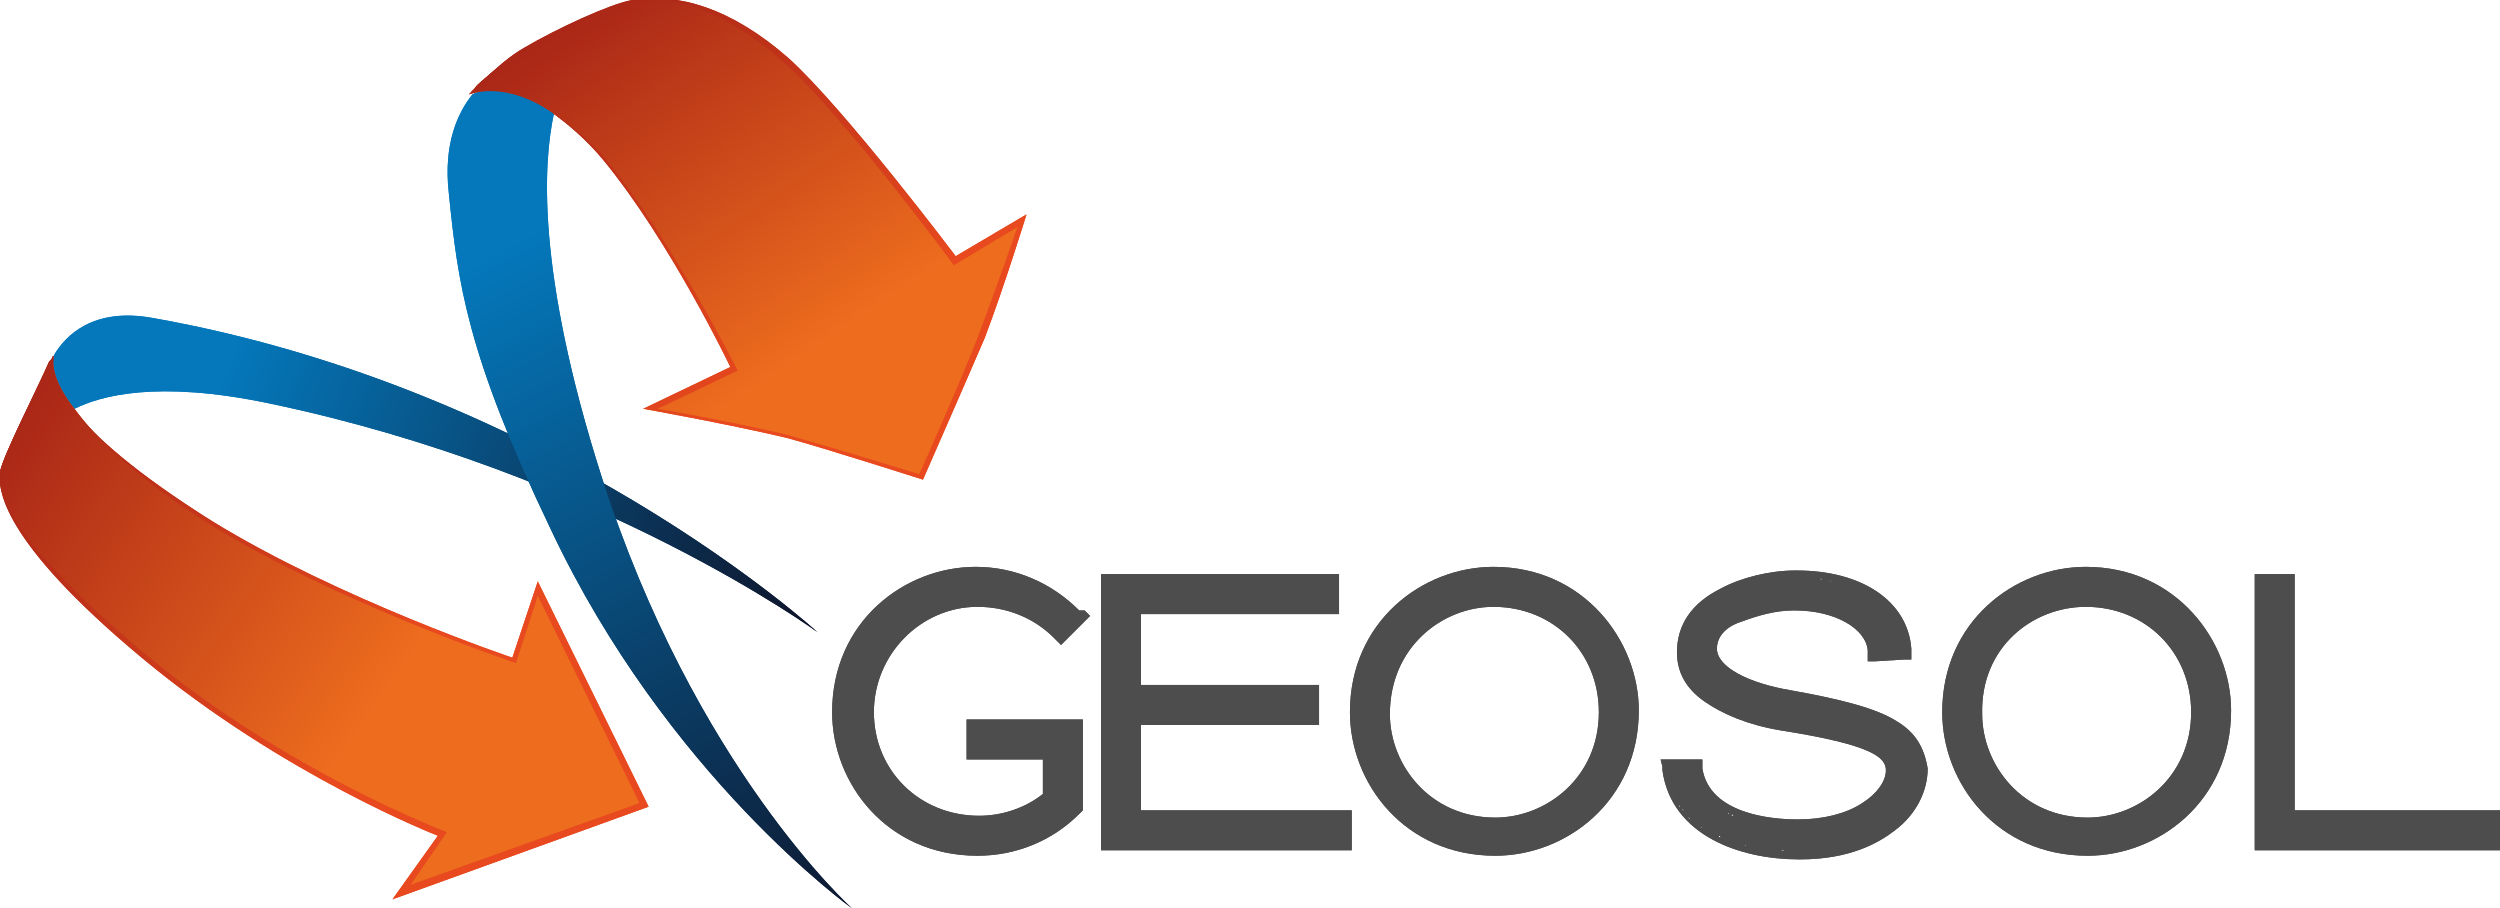<svg xmlns="http://www.w3.org/2000/svg" xmlns:xlink="http://www.w3.org/1999/xlink" id="Layer_1" x="0px" y="0px" width="137.6px" height="50px" viewBox="0 0 137.6 50" style="enable-background:new 0 0 137.6 50;" xml:space="preserve"><style type="text/css">	.st0{fill:url(#SVGID_1_);}	.st1{fill:#006CB1;}	.st2{fill:url(#SVGID_2_);}	.st3{fill:#EC681C;}	.st4{fill:url(#SVGID_3_);}	.st5{fill:url(#SVGID_4_);}	.st6{fill:url(#SVGID_5_);}	.st7{fill:url(#SVGID_6_);}	.st8{fill:#4E4D4D;}	.st9{fill:url(#SVGID_7_);}	.st10{fill:url(#SVGID_8_);}	.st11{fill:url(#SVGID_9_);}	.st12{fill:url(#SVGID_10_);}	.st13{fill:url(#SVGID_11_);}	.st14{fill:url(#SVGID_12_);}	.st15{fill:#ED6C1D;}	.st16{fill:#AB2717;}	.st17{fill:#0478BB;}</style><g>	<g>		<linearGradient id="SVGID_1_" gradientUnits="userSpaceOnUse" x1="11.961" y1="21.479" x2="46.198" y2="34.522">			<stop offset="0" style="stop-color:#0478BB"></stop>			<stop offset="1" style="stop-color:#0F1024"></stop>		</linearGradient>		<path class="st0" d="M4.1,22.5c1.4-0.7,4.5-1.6,10.7-0.3C33,26,45,34.8,45,34.8S30.4,21.4,8.4,17.5c-3.3-0.6-4.8,1-5.4,2   C2.9,19.7,2.7,20.7,4.1,22.5z"></path>		<path class="st1" d="M2.8,19.9c0.1-0.1,0.1-0.3,0.2-0.3C2.9,19.7,2.8,19.8,2.8,19.9z"></path>		<linearGradient id="SVGID_2_" gradientUnits="userSpaceOnUse" x1="21.698" y1="37.978" x2="0.911" y2="23.509">			<stop offset="0" style="stop-color:#E8491E"></stop>			<stop offset="1" style="stop-color:#AB2717"></stop>		</linearGradient>		<path class="st2" d="M28.2,36.2c0,0-9.5-3.2-16.5-7.5c-4.3-2.7-6.5-4.7-7.6-6.1c-1.4-1.8-1.2-2.8-1.1-3c0,0,0,0,0,0   c0,0,0,0.1-0.1,0.1c0,0.1-0.1,0.2-0.2,0.3C2.1,21.3,0.1,25.2,0,26c-0.1,0.9,0,3.7,7.8,10.2c7.8,6.5,16.3,9.8,16.3,9.8l-2.5,3.5   l14.1-5.1L29.6,32L28.2,36.2z"></path>		<path class="st3" d="M3,19.4C3,19.4,3,19.4,3,19.4C3,19.4,3,19.4,3,19.4z"></path>	</g>	<g>		<linearGradient id="SVGID_3_" gradientUnits="userSpaceOnUse" x1="28.109" y1="13.424" x2="48.984" y2="53.332">			<stop offset="0" style="stop-color:#0478BB"></stop>			<stop offset="1" style="stop-color:#0F1024"></stop>		</linearGradient>		<path class="st4" d="M26,5.2c-0.8,1-1.6,2.7-1.3,5.4c0.5,5,1,8.9,5.6,18.5C36.7,42.7,46.9,50,46.9,50s-8.7-7.8-13.8-23.8   c-3.6-11.3-3.2-17.3-2.6-20C28,4.5,26.3,5,26,5.2z"></path>		<path class="st1" d="M26.7,4.4c-0.2,0.1-0.3,0.3-0.5,0.5C26.3,4.8,26.5,4.6,26.7,4.4z"></path>		<linearGradient id="SVGID_4_" gradientUnits="userSpaceOnUse" x1="46.693" y1="18.263" x2="34.261" y2="-0.485">			<stop offset="0" style="stop-color:#E8491E"></stop>			<stop offset="1" style="stop-color:#AB2717"></stop>		</linearGradient>		<path class="st5" d="M52.6,14.1c0,0-6.1-8.1-9.2-10.9c-3.2-2.8-6.1-3.6-8.6-3.2c-1.2,0.2-4.2,1.6-5.9,2.6   c-0.9,0.5-1.6,1.2-2.2,1.7c-0.2,0.2-0.4,0.3-0.5,0.5c-0.2,0.2-0.3,0.3-0.3,0.3s0,0,0,0c0.3-0.1,2-0.7,4.5,1.1   c0.8,0.6,1.8,1.4,2.8,2.6c3.7,4.5,7,11.4,7,11.4l-4.8,2.3c0,0,4.5,0.8,7.9,1.6c2.2,0.6,7.5,2.3,7.5,2.3s2.5-5.7,3.4-7.8   c1.1-2.9,2.3-6.8,2.3-6.8L52.6,14.1z"></path>	</g>	<linearGradient id="SVGID_5_" gradientUnits="userSpaceOnUse" x1="46.558" y1="17.991" x2="34.291" y2="-0.51">		<stop offset="0" style="stop-color:#ED6C1E"></stop>		<stop offset="1" style="stop-color:#AB2717"></stop>	</linearGradient>	<path class="st6" d="M52.5,14.6c0,0-6.2-8.4-9.4-11.2c-3.2-2.8-5.8-3.7-8.4-3.3c-1.2,0.2-4.2,1.6-5.9,2.6c-0.9,0.5-1.6,1.2-2.2,1.7  c-0.2,0.2-0.4,0.3-0.5,0.5c-0.2,0.2-0.3,0.3-0.3,0.3s0,0,0,0c0.3-0.1,2.1-0.7,4.6,1c0.8,0.6,1.9,1.3,2.9,2.5  c3.7,4.5,7.3,11.7,7.3,11.7l-4.4,2.1c0,0,3.6,0.6,7,1.4c2.2,0.6,7.4,2.2,7.4,2.2s2.4-5.4,3.2-7.5c1.1-2.9,2.2-6.1,2.2-6.1  L52.5,14.6z"></path>	<linearGradient id="SVGID_6_" gradientUnits="userSpaceOnUse" x1="21.609" y1="37.567" x2="1.069" y2="23.27">		<stop offset="0" style="stop-color:#ED6C1E"></stop>		<stop offset="1" style="stop-color:#AB2717"></stop>	</linearGradient>	<path class="st7" d="M28.4,36.5c0,0-9.8-3.3-16.8-7.6c-4.3-2.7-6.4-4.9-7.5-6.4c-1.4-1.8-1.2-2.8-1.1-3c0,0,0,0,0,0  c0,0,0,0.1-0.1,0.1c0,0.1-0.1,0.2-0.2,0.3C2.1,21.3,0.1,25.2,0,26c-0.1,0.9,0.2,3.5,8,10c7.8,6.5,16.6,9.8,16.6,9.8l-2,2.9  l12.6-4.5l-5.6-11.4L28.4,36.5z"></path>	<g>		<path class="st8" d="M59.4,33.6c-1.5-1.5-3.5-2.4-5.7-2.4c-3.9,0-7.9,3-7.9,8c0,3.9,3,7.9,8,7.9c2.1,0,4.1-0.8,5.6-2.3l0.1-0.1   l0.1-0.1v-0.2V40v-0.4h-0.4h-5.6h-0.4V40v1.4v0.4h0.4h3.8v1.9c-1,0.8-2.3,1.2-3.5,1.2c-3.3,0-5.8-2.5-5.8-5.7   c0-3.2,2.6-5.8,5.7-5.8c1.6,0,3.1,0.6,4.2,1.7l0.1,0.1l0.3,0.3l0.3-0.3l1-1l0.3-0.3l-0.3-0.3L59.4,33.6z"></path>		<polygon class="st8" points="62.8,44.6 62.8,39.9 72.2,39.9 72.6,39.9 72.6,39.5 72.6,38.1 72.6,37.7 72.2,37.7 62.8,37.7    62.8,33.8 73.3,33.8 73.7,33.8 73.7,33.4 73.7,32 73.7,31.6 73.3,31.6 61,31.6 60.6,31.6 60.6,32 60.6,46.5 60.6,46.8 61,46.8    74.1,46.8 74.4,46.8 74.4,46.5 74.4,45 74.4,44.6 74.1,44.6   "></polygon>		<path class="st8" d="M82.2,31.2c-3.9,0-7.9,3-7.9,8c0,3.9,3,7.9,8,7.9c3.9,0,7.9-3,7.9-8C90.2,35.3,87.2,31.2,82.2,31.2z    M82.2,33.4c3.3,0,5.8,2.5,5.8,5.8c0,3.6-2.9,5.8-5.7,5.8c-3.6,0-5.8-2.9-5.8-5.7C76.5,35.6,79.4,33.4,82.2,33.4z"></path>		<path class="st8" d="M104.4,39.7c-1.1-0.7-3-1.2-5.8-1.7c-2.4-0.4-4.1-1.3-4.1-2.3c0-0.8,0.7-1.3,1.4-1.5c0.8-0.3,1.8-0.6,2.8-0.6   c0,0,0,0,0.1,0c2.2,0,3.9,1,4,2.2l0,0.2l0,0.4l0.4,0l1.6-0.1l0.4,0l0-0.4l0-0.2c-0.2-2.6-2.7-4.3-6.3-4.3h0c0,0-0.1,0-0.1,0   c-1.4,0-3,0.4-4.1,1c-1.6,0.8-2.4,2-2.4,3.5c0,1.1,0.5,2,1.5,2.7c1,0.7,2.4,1.3,4.2,1.6c5.1,0.8,5.8,1.5,5.8,2.2   c0,0.6-0.5,1.3-1.3,1.8c-0.9,0.6-2.2,0.9-3.5,0.9c0,0-0.1,0-0.1,0c-1.4,0-4.8-0.3-5.2-2.8l0-0.2l0-0.3l-0.3,0l-1.6,0l-0.4,0   l0.1,0.4l0,0.2c0.5,3.6,4.3,4.9,7.5,4.9c0,0,0.1,0,0.1,0c2.7,0,4.3-0.9,5.2-1.6c1.2-0.9,1.8-2.2,1.8-3.4   C105.9,41.1,105.4,40.3,104.4,39.7z M102.4,34.4C102.4,34.4,102.4,34.4,102.4,34.4C102.4,34.4,102.4,34.4,102.4,34.4z M98.8,33.2   c0,0,0.1,0,0.1,0C98.8,33.2,98.8,33.2,98.8,33.2z M99,33.2c0,0,0.1,0,0.1,0C99,33.2,99,33.2,99,33.2z M99.2,33.2c0,0,0.1,0,0.1,0   C99.2,33.2,99.2,33.2,99.2,33.2z M99.4,33.2C99.4,33.2,99.5,33.2,99.4,33.2C99.5,33.2,99.4,33.2,99.4,33.2z M99.6,33.2   C99.6,33.2,99.7,33.2,99.6,33.2C99.7,33.2,99.6,33.2,99.6,33.2z M99.8,33.3C99.8,33.3,99.9,33.3,99.8,33.3   C99.9,33.3,99.8,33.3,99.8,33.3z M100,33.3C100,33.3,100.1,33.3,100,33.3C100.1,33.3,100,33.3,100,33.3z M100.2,33.3   C100.2,33.3,100.2,33.3,100.2,33.3C100.2,33.3,100.2,33.3,100.2,33.3z M100.4,33.4C100.4,33.4,100.4,33.4,100.4,33.4   C100.4,33.4,100.4,33.4,100.4,33.4z M100.6,33.4C100.6,33.4,100.6,33.4,100.6,33.4C100.6,33.4,100.6,33.4,100.6,33.4z M100.7,33.5   C100.8,33.5,100.8,33.5,100.7,33.5C100.8,33.5,100.8,33.5,100.7,33.5z M100.9,33.5C100.9,33.5,101,33.6,100.9,33.5   C101,33.6,100.9,33.5,100.9,33.5z M101.1,33.6C101.1,33.6,101.1,33.6,101.1,33.6C101.1,33.6,101.1,33.6,101.1,33.6z M101.3,33.7   C101.3,33.7,101.3,33.7,101.3,33.7C101.3,33.7,101.3,33.7,101.3,33.7z M101.4,33.7C101.4,33.8,101.5,33.8,101.4,33.7   C101.5,33.8,101.4,33.8,101.4,33.7z M101.6,33.8C101.6,33.8,101.6,33.9,101.6,33.8C101.6,33.9,101.6,33.8,101.6,33.8z M101.7,33.9   C101.8,33.9,101.8,33.9,101.7,33.9C101.8,33.9,101.8,33.9,101.7,33.9z M101.9,34C101.9,34,101.9,34,101.9,34   C101.9,34,101.9,34,101.9,34z M102,34.1C102,34.1,102,34.1,102,34.1C102,34.1,102,34.1,102,34.1z M102.1,34.2   C102.2,34.2,102.2,34.2,102.1,34.2C102.2,34.2,102.2,34.2,102.1,34.2z M102.3,34.3C102.3,34.3,102.3,34.3,102.3,34.3   C102.3,34.3,102.3,34.3,102.3,34.3z M102.5,34.5C102.5,34.5,102.5,34.5,102.5,34.5C102.5,34.5,102.5,34.5,102.5,34.5z M102.6,34.6   C102.6,34.6,102.6,34.7,102.6,34.6C102.6,34.7,102.6,34.6,102.6,34.6z M102.7,34.7C102.7,34.8,102.7,34.8,102.7,34.7   C102.7,34.8,102.7,34.8,102.7,34.7z M102.8,34.9C102.8,34.9,102.8,34.9,102.8,34.9C102.8,34.9,102.8,34.9,102.8,34.9z M102.8,35   C102.8,35,102.8,35,102.8,35C102.8,35,102.8,35,102.8,35z M102.9,35.1C102.9,35.1,102.9,35.2,102.9,35.1   C102.9,35.2,102.9,35.1,102.9,35.1z M102.9,35.3C102.9,35.3,103,35.3,102.9,35.3C103,35.3,102.9,35.3,102.9,35.3z M103,35.4   C103,35.4,103,35.4,103,35.4C103,35.4,103,35.4,103,35.4z M103,35.6C103,35.6,103,35.6,103,35.6C103,35.6,103,35.6,103,35.6z    M102.4,32.6C102.5,32.6,102.5,32.6,102.4,32.6C102.5,32.6,102.5,32.6,102.4,32.6z M102.6,32.7C102.7,32.7,102.7,32.7,102.6,32.7   C102.7,32.7,102.7,32.7,102.6,32.7z M102.8,32.8C102.9,32.8,102.9,32.9,102.8,32.8C102.9,32.9,102.9,32.8,102.8,32.8z M103,33   C103.1,33,103.1,33,103,33C103.1,33,103.1,33,103,33z M103.9,33.8C103.9,33.8,103.9,33.8,103.9,33.8   C103.9,33.8,103.9,33.8,103.9,33.8z M104.6,35.7c0-0.1,0-0.1,0-0.2C104.6,35.6,104.6,35.6,104.6,35.7z M104.6,35.4   c0,0,0-0.1,0-0.1C104.6,35.3,104.6,35.4,104.6,35.4z M104.5,35.2c0,0,0-0.1,0-0.1C104.5,35.1,104.5,35.1,104.5,35.2z M104.5,35   c0,0,0-0.1,0-0.1C104.5,34.9,104.5,34.9,104.5,35z M104.4,34.8c0,0,0-0.1,0-0.1C104.4,34.7,104.4,34.7,104.4,34.8z M104.3,34.6   C104.3,34.5,104.3,34.5,104.3,34.6C104.3,34.5,104.3,34.5,104.3,34.6z M104.2,34.4C104.2,34.3,104.2,34.3,104.2,34.4   C104.2,34.3,104.2,34.3,104.2,34.4z M104.1,34.2C104.1,34.1,104.1,34.1,104.1,34.2C104.1,34.1,104.1,34.1,104.1,34.2z M104,34   C104,34,104,33.9,104,34C104,33.9,104,34,104,34z M103.6,33.5C103.6,33.4,103.6,33.4,103.6,33.5C103.6,33.4,103.6,33.4,103.6,33.5   z M103.8,33.6C103.7,33.6,103.7,33.6,103.8,33.6C103.7,33.6,103.7,33.6,103.8,33.6z M103.2,33.1C103.2,33.1,103.3,33.1,103.2,33.1   C103.3,33.1,103.2,33.1,103.2,33.1z M103.4,33.2C103.4,33.3,103.4,33.3,103.4,33.2C103.4,33.3,103.4,33.3,103.4,33.2z M98.7,31.7   c0,0,0.1,0,0.1,0C98.7,31.7,98.6,31.7,98.7,31.7C98.6,31.7,98.6,31.7,98.7,31.7z M102.3,32.5C102.3,32.5,102.2,32.5,102.3,32.5   C102.2,32.5,102.3,32.5,102.3,32.5z M102.1,32.4C102.1,32.4,102,32.4,102.1,32.4C102,32.4,102.1,32.4,102.1,32.4z M101.9,32.3   C101.8,32.3,101.8,32.3,101.9,32.3C101.8,32.3,101.8,32.3,101.9,32.3z M101.6,32.2c0,0-0.1,0-0.1,0   C101.5,32.2,101.6,32.2,101.6,32.2z M101.4,32.1c0,0-0.1,0-0.1,0C101.3,32.1,101.3,32.1,101.4,32.1z M101.1,32c0,0-0.1,0-0.1,0   C101,32,101.1,32,101.1,32z M100.8,32c0,0-0.1,0-0.1,0C100.8,31.9,100.8,32,100.8,32z M100.6,31.9c0,0-0.1,0-0.1,0   C100.5,31.9,100.5,31.9,100.6,31.9z M100.3,31.9c0,0-0.1,0-0.1,0C100.2,31.8,100.2,31.8,100.3,31.9z M100,31.8c0,0-0.1,0-0.1,0   C99.9,31.8,100,31.8,100,31.8z M99.7,31.8c0,0-0.1,0-0.1,0C99.6,31.8,99.7,31.8,99.7,31.8z M99.4,31.7c-0.1,0-0.1,0-0.2,0   C99.3,31.7,99.4,31.7,99.4,31.7z M99.1,31.7c-0.1,0-0.1,0-0.2,0C99,31.7,99.1,31.7,99.1,31.7z M94,44C94,44,94,44,94,44   C94,44,94,44,94,44z M98.7,45.4C98.7,45.4,98.6,45.4,98.7,45.4C98.6,45.4,98.7,45.4,98.7,45.4z M98.5,45.4   C98.5,45.4,98.5,45.4,98.5,45.4C98.5,45.4,98.5,45.4,98.5,45.4z M98.4,45.4C98.3,45.4,98.3,45.4,98.4,45.4   C98.3,45.4,98.3,45.4,98.4,45.4z M98.2,45.4C98.2,45.4,98.1,45.4,98.2,45.4C98.1,45.4,98.2,45.4,98.2,45.4z M98,45.4   C98,45.4,97.9,45.4,98,45.4C97.9,45.4,98,45.4,98,45.4z M97.8,45.4C97.8,45.4,97.7,45.4,97.8,45.4C97.7,45.4,97.8,45.4,97.8,45.4z    M97.6,45.4c0,0-0.1,0-0.1,0C97.5,45.4,97.6,45.4,97.6,45.4z M97.4,45.3c0,0-0.1,0-0.1,0C97.3,45.3,97.3,45.3,97.4,45.3z    M97.2,45.3c0,0-0.1,0-0.1,0C97.1,45.3,97.1,45.3,97.2,45.3z M96.9,45.3c0,0-0.1,0-0.1,0C96.9,45.3,96.9,45.3,96.9,45.3z    M96.7,45.2c0,0-0.1,0-0.1,0C96.6,45.2,96.7,45.2,96.7,45.2z M96.5,45.2c0,0-0.1,0-0.1,0C96.4,45.2,96.5,45.2,96.5,45.2z    M96.3,45.1c0,0-0.1,0-0.1,0C96.2,45.1,96.2,45.1,96.3,45.1z M96.1,45.1c0,0-0.1,0-0.1,0C96,45.1,96,45.1,96.1,45.1z M95.8,45   c0,0-0.1,0-0.1,0C95.8,45,95.8,45,95.8,45z M95.6,44.9c0,0-0.1,0-0.1,0C95.5,44.9,95.6,44.9,95.6,44.9z M95.4,44.9   c0,0-0.1,0-0.1,0C95.3,44.8,95.4,44.8,95.4,44.9z M95.2,44.8c0,0-0.1,0-0.1,0C95.1,44.7,95.2,44.8,95.2,44.8z M95,44.7   C94.9,44.7,94.9,44.6,95,44.7C94.9,44.6,94.9,44.7,95,44.7z M94.8,44.6C94.7,44.5,94.7,44.5,94.8,44.6   C94.7,44.5,94.7,44.5,94.8,44.6z M94.6,44.4C94.6,44.4,94.5,44.4,94.6,44.4C94.5,44.4,94.6,44.4,94.6,44.4z M94.4,44.3   C94.4,44.3,94.3,44.3,94.4,44.3C94.3,44.3,94.4,44.3,94.4,44.3z M94.2,44.2C94.2,44.2,94.2,44.1,94.2,44.2   C94.2,44.1,94.2,44.2,94.2,44.2z M93.9,43.9C93.9,43.8,93.9,43.8,93.9,43.9C93.9,43.8,93.9,43.8,93.9,43.9z M93.8,43.7   C93.7,43.7,93.7,43.6,93.8,43.7C93.7,43.6,93.7,43.7,93.8,43.7z M93.6,43.5C93.6,43.5,93.6,43.5,93.6,43.5   C93.6,43.5,93.6,43.5,93.6,43.5z M93.5,43.3C93.5,43.3,93.5,43.3,93.5,43.3C93.5,43.3,93.5,43.3,93.5,43.3z M93.4,43.1   C93.4,43.1,93.4,43,93.4,43.1C93.4,43,93.4,43.1,93.4,43.1z M93.3,42.9C93.3,42.8,93.3,42.8,93.3,42.9   C93.3,42.8,93.3,42.8,93.3,42.9z M93.2,42.6C93.2,42.6,93.2,42.6,93.2,42.6C93.2,42.6,93.2,42.6,93.2,42.6z M94,45.7   c0,0-0.1-0.1-0.1-0.1C93.9,45.7,93.9,45.7,94,45.7z M93.7,45.6c0,0-0.1-0.1-0.1-0.1C93.6,45.5,93.7,45.5,93.7,45.6z M93.5,45.4   c0,0-0.1-0.1-0.1-0.1C93.4,45.3,93.4,45.4,93.5,45.4z M93.3,45.2c0,0-0.1-0.1-0.1-0.1C93.2,45.2,93.2,45.2,93.3,45.2z M91.6,42.3   c0,0.1,0,0.2,0,0.3C91.6,42.5,91.6,42.4,91.6,42.3z M91.7,42.7c0,0.1,0,0.1,0,0.2C91.7,42.8,91.7,42.8,91.7,42.7z M91.7,43   c0,0.1,0,0.1,0.1,0.2C91.8,43.1,91.8,43.1,91.7,43z M91.8,43.3c0,0.1,0,0.1,0.1,0.2C91.9,43.4,91.9,43.4,91.8,43.3z M92,43.6   c0,0,0,0.1,0.1,0.1C92,43.7,92,43.6,92,43.6z M92.1,43.8c0,0,0,0.1,0.1,0.1C92.1,43.9,92.1,43.9,92.1,43.8z M92.2,44.1   c0,0,0.1,0.1,0.1,0.1C92.3,44.2,92.3,44.1,92.2,44.1z M92.4,44.3c0,0,0.1,0.1,0.1,0.1C92.4,44.4,92.4,44.4,92.4,44.3z M92.7,44.8   c0,0,0.1,0.1,0.1,0.1C92.8,44.8,92.8,44.8,92.7,44.8z M92.6,44.5c0,0,0.1,0.1,0.1,0.1C92.6,44.6,92.6,44.6,92.6,44.5z M93,45.1   c0,0-0.1-0.1-0.1-0.1C93,45,93,45,93,45.1z M98.7,46.9C98.7,46.9,98.6,46.9,98.7,46.9c0,0,0,0,0.1,0   C98.8,46.9,98.7,46.9,98.7,46.9z M94.1,45.8c0,0,0.1,0,0.1,0.1C94.2,45.8,94.1,45.8,94.1,45.8z M94.3,45.9c0,0,0.1,0,0.1,0.1   C94.4,46,94.4,45.9,94.3,45.9z M94.6,46c0,0,0.1,0,0.1,0.1C94.7,46.1,94.6,46.1,94.6,46z M94.9,46.2c0,0,0.1,0,0.1,0.1   C95,46.2,94.9,46.2,94.9,46.2z M95.1,46.3c0,0,0.1,0,0.1,0.1C95.2,46.3,95.2,46.3,95.1,46.3z M95.4,46.4c0,0,0.1,0,0.1,0   C95.5,46.4,95.5,46.4,95.4,46.4z M95.7,46.5c0,0,0.1,0,0.1,0C95.8,46.5,95.8,46.5,95.7,46.5z M96,46.5c0,0,0.1,0,0.1,0   C96.1,46.6,96,46.5,96,46.5z M96.3,46.6c0,0,0.1,0,0.1,0C96.4,46.6,96.3,46.6,96.3,46.6z M96.6,46.7c0.1,0,0.1,0,0.2,0   C96.7,46.7,96.6,46.7,96.6,46.7z M96.9,46.7c0.1,0,0.1,0,0.2,0C97,46.7,96.9,46.7,96.9,46.7z M97.2,46.8c0.1,0,0.1,0,0.2,0   C97.3,46.8,97.2,46.8,97.2,46.8z M97.5,46.8c0.1,0,0.1,0,0.2,0C97.6,46.8,97.5,46.8,97.5,46.8z M97.8,46.8c0.1,0,0.1,0,0.2,0   C97.9,46.8,97.8,46.8,97.8,46.8z M98,46.8c0.1,0,0.1,0,0.2,0C98.1,46.9,98.1,46.8,98,46.8z M98.3,46.9c0,0,0.1,0,0.1,0   C98.4,46.9,98.4,46.9,98.3,46.9z"></path>		<path class="st8" d="M114.8,31.2c-3.9,0-7.9,3-7.9,8c0,3.9,3,7.9,8,7.9c3.9,0,7.9-3,7.9-8C122.8,35.3,119.8,31.2,114.8,31.2z    M114.8,33.4c3.3,0,5.8,2.5,5.8,5.8c0,3.6-2.9,5.8-5.7,5.8c-3.6,0-5.8-2.9-5.8-5.7C109,35.6,111.9,33.4,114.8,33.4z"></path>		<polygon class="st8" points="137.2,44.6 126.3,44.6 126.3,32 126.3,31.6 125.9,31.6 124.4,31.6 124.1,31.6 124.1,32 124.1,46.5    124.1,46.8 124.4,46.8 137.2,46.8 137.6,46.8 137.6,46.5 137.6,45 137.6,44.6   "></polygon>	</g>	<g>		<linearGradient id="SVGID_7_" gradientUnits="userSpaceOnUse" x1="11.961" y1="21.479" x2="46.198" y2="34.522">			<stop offset="0" style="stop-color:#0478BB"></stop>			<stop offset="1" style="stop-color:#0F1024"></stop>		</linearGradient>		<path class="st9" d="M4.1,22.5c1.4-0.7,4.5-1.6,10.7-0.3C33,26,45,34.8,45,34.8S30.4,21.4,8.4,17.5c-3.3-0.6-4.8,1-5.4,2   C2.9,19.7,2.7,20.7,4.1,22.5z"></path>		<path class="st1" d="M2.8,19.9c0.1-0.1,0.1-0.3,0.2-0.3C2.9,19.7,2.8,19.8,2.8,19.9z"></path>		<linearGradient id="SVGID_8_" gradientUnits="userSpaceOnUse" x1="21.698" y1="37.978" x2="0.911" y2="23.509">			<stop offset="0" style="stop-color:#E8491E"></stop>			<stop offset="1" style="stop-color:#AB2717"></stop>		</linearGradient>		<path class="st10" d="M28.2,36.2c0,0-9.5-3.2-16.5-7.5c-4.3-2.7-6.5-4.7-7.6-6.1c-1.4-1.8-1.2-2.8-1.1-3c0,0,0,0,0,0   c0,0,0,0.1-0.1,0.1c0,0.1-0.1,0.2-0.2,0.3C2.1,21.3,0.1,25.2,0,26c-0.1,0.9,0,3.7,7.8,10.2c7.8,6.5,16.3,9.8,16.3,9.8l-2.5,3.5   l14.1-5.1L29.6,32L28.2,36.2z"></path>		<path class="st3" d="M3,19.4C3,19.4,3,19.4,3,19.4C3,19.4,3,19.4,3,19.4z"></path>	</g>	<g>		<linearGradient id="SVGID_9_" gradientUnits="userSpaceOnUse" x1="28.109" y1="13.424" x2="48.984" y2="53.332">			<stop offset="0" style="stop-color:#0478BB"></stop>			<stop offset="1" style="stop-color:#0F1024"></stop>		</linearGradient>		<path class="st11" d="M26,5.2c-0.8,1-1.6,2.7-1.3,5.4c0.5,5,1,8.9,5.6,18.5C36.7,42.7,46.9,50,46.9,50s-8.7-7.8-13.8-23.8   c-3.6-11.3-3.2-17.3-2.6-20C28,4.5,26.3,5,26,5.2z"></path>		<path class="st1" d="M26.7,4.4c-0.2,0.1-0.3,0.3-0.5,0.5C26.3,4.8,26.5,4.6,26.7,4.4z"></path>		<linearGradient id="SVGID_10_" gradientUnits="userSpaceOnUse" x1="46.693" y1="18.263" x2="34.261" y2="-0.485">			<stop offset="0" style="stop-color:#E8491E"></stop>			<stop offset="1" style="stop-color:#AB2717"></stop>		</linearGradient>		<path class="st12" d="M52.6,14.1c0,0-6.1-8.1-9.2-10.9c-3.2-2.8-6.1-3.6-8.6-3.2c-1.2,0.2-4.2,1.6-5.9,2.6   c-0.9,0.5-1.6,1.2-2.2,1.7c-0.2,0.2-0.4,0.3-0.5,0.5c-0.2,0.2-0.3,0.3-0.3,0.3s0,0,0,0c0.3-0.1,2-0.7,4.5,1.1   c0.8,0.6,1.8,1.4,2.8,2.6c3.7,4.5,7,11.4,7,11.4l-4.8,2.3c0,0,4.5,0.8,7.9,1.6c2.2,0.6,7.5,2.3,7.5,2.3s2.5-5.7,3.4-7.8   c1.1-2.9,2.3-6.8,2.3-6.8L52.6,14.1z"></path>	</g>	<linearGradient id="SVGID_11_" gradientUnits="userSpaceOnUse" x1="46.558" y1="17.991" x2="34.291" y2="-0.51">		<stop offset="0" style="stop-color:#ED6C1E"></stop>		<stop offset="1" style="stop-color:#AB2717"></stop>	</linearGradient>	<path class="st13" d="M52.5,14.6c0,0-6.2-8.4-9.4-11.2c-3.2-2.8-5.8-3.7-8.4-3.3c-1.2,0.2-4.2,1.6-5.9,2.6  c-0.9,0.5-1.6,1.2-2.2,1.7c-0.2,0.2-0.4,0.3-0.5,0.5c-0.2,0.2-0.3,0.3-0.3,0.3s0,0,0,0c0.3-0.1,2.1-0.7,4.6,1  c0.8,0.6,1.9,1.3,2.9,2.5c3.7,4.5,7.3,11.7,7.3,11.7l-4.4,2.1c0,0,3.6,0.6,7,1.4c2.2,0.6,7.4,2.2,7.4,2.2s2.4-5.4,3.2-7.5  c1.1-2.9,2.2-6.1,2.2-6.1L52.5,14.6z"></path>	<linearGradient id="SVGID_12_" gradientUnits="userSpaceOnUse" x1="21.609" y1="37.567" x2="1.069" y2="23.27">		<stop offset="0" style="stop-color:#ED6C1E"></stop>		<stop offset="1" style="stop-color:#AB2717"></stop>	</linearGradient>	<path class="st14" d="M28.4,36.5c0,0-9.8-3.3-16.8-7.6c-4.3-2.7-6.4-4.9-7.5-6.4c-1.4-1.8-1.2-2.8-1.1-3c0,0,0,0,0,0  c0,0,0,0.1-0.1,0.1c0,0.1-0.1,0.2-0.2,0.3C2.1,21.3,0.1,25.2,0,26c-0.1,0.9,0.2,3.5,8,10c7.8,6.5,16.6,9.8,16.6,9.8l-2,2.9  l12.6-4.5l-5.6-11.4L28.4,36.5z"></path>	<g>		<path class="st8" d="M59.4,33.6c-1.5-1.5-3.5-2.4-5.7-2.4c-3.9,0-7.9,3-7.9,8c0,3.9,3,7.9,8,7.9c2.1,0,4.1-0.8,5.6-2.3l0.1-0.1   l0.1-0.1v-0.2V40v-0.4h-0.4h-5.6h-0.4V40v1.4v0.4h0.4h3.8v1.9c-1,0.8-2.3,1.2-3.5,1.2c-3.3,0-5.8-2.5-5.8-5.7   c0-3.2,2.6-5.8,5.7-5.8c1.6,0,3.1,0.6,4.2,1.7l0.1,0.1l0.3,0.3l0.3-0.3l1-1l0.3-0.3l-0.3-0.3L59.4,33.6z"></path>		<polygon class="st8" points="62.8,44.6 62.8,39.9 72.2,39.9 72.6,39.9 72.6,39.5 72.6,38.1 72.6,37.7 72.2,37.7 62.8,37.7    62.8,33.8 73.3,33.8 73.7,33.8 73.7,33.4 73.7,32 73.7,31.6 73.3,31.6 61,31.6 60.6,31.6 60.6,32 60.6,46.5 60.6,46.8 61,46.8    74.1,46.8 74.4,46.8 74.4,46.5 74.4,45 74.4,44.6 74.1,44.6   "></polygon>		<path class="st8" d="M82.2,31.2c-3.9,0-7.9,3-7.9,8c0,3.9,3,7.9,8,7.9c3.9,0,7.9-3,7.9-8C90.2,35.3,87.2,31.2,82.2,31.2z    M82.2,33.4c3.3,0,5.8,2.5,5.8,5.8c0,3.6-2.9,5.8-5.7,5.8c-3.6,0-5.8-2.9-5.8-5.7C76.5,35.6,79.4,33.4,82.2,33.4z"></path>		<path class="st8" d="M104.4,39.7c-1.1-0.7-3-1.2-5.8-1.7c-2.4-0.4-4.1-1.3-4.1-2.3c0-0.8,0.7-1.3,1.4-1.5c0.8-0.3,1.8-0.6,2.8-0.6   c0,0,0,0,0.1,0c2.2,0,3.9,1,4,2.2l0,0.2l0,0.4l0.4,0l1.6-0.1l0.4,0l0-0.4l0-0.2c-0.2-2.6-2.7-4.3-6.3-4.3h0c0,0-0.1,0-0.1,0   c-1.4,0-3,0.4-4.1,1c-1.6,0.8-2.4,2-2.4,3.5c0,1.1,0.5,2,1.5,2.7c1,0.7,2.4,1.3,4.2,1.6c5.1,0.8,5.8,1.5,5.8,2.2   c0,0.6-0.5,1.3-1.3,1.8c-0.9,0.6-2.2,0.9-3.5,0.9c0,0-0.1,0-0.1,0c-1.4,0-4.8-0.3-5.2-2.8l0-0.2l0-0.3l-0.3,0l-1.6,0l-0.4,0   l0.1,0.4l0,0.2c0.5,3.6,4.3,4.9,7.5,4.9c0,0,0.1,0,0.1,0c2.7,0,4.3-0.9,5.2-1.6c1.2-0.9,1.8-2.2,1.8-3.4   C105.9,41.1,105.4,40.3,104.4,39.7z M102.4,34.4C102.4,34.4,102.4,34.4,102.4,34.4C102.4,34.4,102.4,34.4,102.4,34.4z M98.8,33.2   c0,0,0.1,0,0.1,0C98.8,33.2,98.8,33.2,98.8,33.2z M99,33.2c0,0,0.1,0,0.1,0C99,33.2,99,33.2,99,33.2z M99.2,33.2c0,0,0.1,0,0.1,0   C99.2,33.2,99.2,33.2,99.2,33.2z M99.4,33.2C99.4,33.2,99.5,33.2,99.4,33.2C99.5,33.2,99.4,33.2,99.4,33.2z M99.6,33.2   C99.6,33.2,99.7,33.2,99.6,33.2C99.7,33.2,99.6,33.2,99.6,33.2z M99.8,33.3C99.8,33.3,99.9,33.3,99.8,33.3   C99.9,33.3,99.8,33.3,99.8,33.3z M100,33.3C100,33.3,100.1,33.3,100,33.3C100.1,33.3,100,33.3,100,33.3z M100.2,33.3   C100.2,33.3,100.2,33.3,100.2,33.3C100.2,33.3,100.2,33.3,100.2,33.3z M100.4,33.4C100.4,33.4,100.4,33.4,100.4,33.4   C100.4,33.4,100.4,33.4,100.4,33.4z M100.6,33.4C100.6,33.4,100.6,33.4,100.6,33.4C100.6,33.4,100.6,33.4,100.6,33.4z M100.7,33.5   C100.8,33.5,100.8,33.5,100.7,33.5C100.8,33.5,100.8,33.5,100.7,33.5z M100.9,33.5C100.9,33.5,101,33.6,100.9,33.5   C101,33.6,100.9,33.5,100.9,33.5z M101.1,33.6C101.1,33.6,101.1,33.6,101.1,33.6C101.1,33.6,101.1,33.6,101.1,33.6z M101.3,33.7   C101.3,33.7,101.3,33.7,101.3,33.7C101.3,33.7,101.3,33.7,101.3,33.7z M101.4,33.7C101.4,33.8,101.5,33.8,101.4,33.7   C101.5,33.8,101.4,33.8,101.4,33.7z M101.6,33.8C101.6,33.8,101.6,33.9,101.6,33.8C101.6,33.9,101.6,33.8,101.6,33.8z M101.7,33.9   C101.8,33.9,101.8,33.9,101.7,33.9C101.8,33.9,101.8,33.9,101.7,33.9z M101.9,34C101.9,34,101.9,34,101.9,34   C101.9,34,101.9,34,101.9,34z M102,34.1C102,34.1,102,34.1,102,34.1C102,34.1,102,34.1,102,34.1z M102.1,34.2   C102.2,34.2,102.2,34.2,102.1,34.2C102.2,34.2,102.2,34.2,102.1,34.2z M102.3,34.3C102.3,34.3,102.3,34.3,102.3,34.3   C102.3,34.3,102.3,34.3,102.3,34.3z M102.5,34.5C102.5,34.5,102.5,34.5,102.5,34.5C102.5,34.5,102.5,34.5,102.5,34.5z M102.6,34.6   C102.6,34.6,102.6,34.7,102.6,34.6C102.6,34.7,102.6,34.6,102.6,34.6z M102.7,34.7C102.7,34.8,102.7,34.8,102.7,34.7   C102.7,34.8,102.7,34.8,102.7,34.7z M102.8,34.9C102.8,34.9,102.8,34.9,102.8,34.9C102.8,34.9,102.8,34.9,102.8,34.9z M102.8,35   C102.8,35,102.8,35,102.8,35C102.8,35,102.8,35,102.8,35z M102.9,35.1C102.9,35.1,102.9,35.2,102.9,35.1   C102.9,35.2,102.9,35.1,102.9,35.1z M102.9,35.3C102.9,35.3,103,35.3,102.9,35.3C103,35.3,102.9,35.3,102.9,35.3z M103,35.4   C103,35.4,103,35.4,103,35.4C103,35.4,103,35.4,103,35.4z M103,35.6C103,35.6,103,35.6,103,35.6C103,35.6,103,35.6,103,35.6z    M102.4,32.6C102.5,32.6,102.5,32.6,102.4,32.6C102.5,32.6,102.5,32.6,102.4,32.6z M102.6,32.7C102.7,32.7,102.7,32.7,102.6,32.7   C102.7,32.7,102.7,32.7,102.6,32.7z M102.8,32.8C102.9,32.8,102.9,32.9,102.8,32.8C102.9,32.9,102.9,32.8,102.8,32.8z M103,33   C103.1,33,103.1,33,103,33C103.1,33,103.1,33,103,33z M103.9,33.8C103.9,33.8,103.9,33.8,103.9,33.8   C103.9,33.8,103.9,33.8,103.9,33.8z M104.6,35.7c0-0.1,0-0.1,0-0.2C104.6,35.6,104.6,35.6,104.6,35.7z M104.6,35.4   c0,0,0-0.1,0-0.1C104.6,35.3,104.6,35.4,104.6,35.4z M104.5,35.2c0,0,0-0.1,0-0.1C104.5,35.1,104.5,35.1,104.5,35.2z M104.5,35   c0,0,0-0.1,0-0.1C104.5,34.9,104.5,34.9,104.5,35z M104.4,34.8c0,0,0-0.1,0-0.1C104.4,34.7,104.4,34.7,104.4,34.8z M104.3,34.6   C104.3,34.5,104.3,34.5,104.3,34.6C104.3,34.5,104.3,34.5,104.3,34.6z M104.2,34.4C104.2,34.3,104.2,34.3,104.2,34.4   C104.2,34.3,104.2,34.3,104.2,34.4z M104.1,34.2C104.1,34.1,104.1,34.1,104.1,34.2C104.1,34.1,104.1,34.1,104.1,34.2z M104,34   C104,34,104,33.9,104,34C104,33.9,104,34,104,34z M103.6,33.5C103.6,33.4,103.6,33.4,103.6,33.5C103.6,33.4,103.6,33.4,103.6,33.5   z M103.8,33.6C103.7,33.6,103.7,33.6,103.8,33.6C103.7,33.6,103.7,33.6,103.8,33.6z M103.2,33.1C103.2,33.1,103.3,33.1,103.2,33.1   C103.3,33.1,103.2,33.1,103.2,33.1z M103.4,33.2C103.4,33.3,103.4,33.3,103.4,33.2C103.4,33.3,103.4,33.3,103.4,33.2z M98.7,31.7   c0,0,0.1,0,0.1,0C98.7,31.7,98.6,31.7,98.7,31.7C98.6,31.7,98.6,31.7,98.7,31.7z M102.3,32.5C102.3,32.5,102.2,32.5,102.3,32.5   C102.2,32.5,102.3,32.5,102.3,32.5z M102.1,32.4C102.1,32.4,102,32.4,102.1,32.4C102,32.4,102.1,32.4,102.1,32.4z M101.9,32.3   C101.8,32.3,101.8,32.3,101.9,32.3C101.8,32.3,101.8,32.3,101.9,32.3z M101.6,32.2c0,0-0.1,0-0.1,0   C101.5,32.2,101.6,32.2,101.6,32.2z M101.4,32.1c0,0-0.1,0-0.1,0C101.3,32.1,101.3,32.1,101.4,32.1z M101.1,32c0,0-0.1,0-0.1,0   C101,32,101.1,32,101.1,32z M100.8,32c0,0-0.1,0-0.1,0C100.8,31.9,100.8,32,100.8,32z M100.6,31.9c0,0-0.1,0-0.1,0   C100.5,31.9,100.5,31.9,100.6,31.9z M100.3,31.9c0,0-0.1,0-0.1,0C100.2,31.8,100.2,31.8,100.3,31.9z M100,31.8c0,0-0.1,0-0.1,0   C99.9,31.8,100,31.8,100,31.8z M99.7,31.8c0,0-0.1,0-0.1,0C99.6,31.8,99.7,31.8,99.7,31.8z M99.4,31.7c-0.1,0-0.1,0-0.2,0   C99.3,31.7,99.4,31.7,99.4,31.7z M99.1,31.7c-0.1,0-0.1,0-0.2,0C99,31.7,99.1,31.7,99.1,31.7z M94,44C94,44,94,44,94,44   C94,44,94,44,94,44z M98.7,45.4C98.7,45.4,98.6,45.4,98.7,45.4C98.6,45.4,98.7,45.4,98.7,45.4z M98.5,45.4   C98.5,45.4,98.5,45.4,98.5,45.4C98.5,45.4,98.5,45.4,98.5,45.4z M98.4,45.4C98.3,45.4,98.3,45.4,98.4,45.4   C98.3,45.4,98.3,45.4,98.4,45.4z M98.2,45.4C98.2,45.4,98.1,45.4,98.2,45.4C98.1,45.4,98.2,45.4,98.2,45.4z M98,45.4   C98,45.4,97.9,45.4,98,45.4C97.9,45.4,98,45.4,98,45.4z M97.8,45.4C97.8,45.4,97.7,45.4,97.8,45.4C97.7,45.4,97.8,45.4,97.8,45.4z    M97.6,45.4c0,0-0.1,0-0.1,0C97.5,45.4,97.6,45.4,97.6,45.4z M97.4,45.3c0,0-0.1,0-0.1,0C97.3,45.3,97.3,45.3,97.4,45.3z    M97.2,45.3c0,0-0.1,0-0.1,0C97.1,45.3,97.1,45.3,97.2,45.3z M96.9,45.3c0,0-0.1,0-0.1,0C96.9,45.3,96.9,45.3,96.9,45.3z    M96.7,45.2c0,0-0.1,0-0.1,0C96.6,45.2,96.7,45.2,96.7,45.2z M96.5,45.2c0,0-0.1,0-0.1,0C96.4,45.2,96.5,45.2,96.5,45.2z    M96.3,45.1c0,0-0.1,0-0.1,0C96.2,45.1,96.2,45.1,96.3,45.1z M96.1,45.1c0,0-0.1,0-0.1,0C96,45.1,96,45.1,96.1,45.1z M95.8,45   c0,0-0.1,0-0.1,0C95.8,45,95.8,45,95.8,45z M95.6,44.9c0,0-0.1,0-0.1,0C95.5,44.9,95.6,44.9,95.6,44.9z M95.4,44.9   c0,0-0.1,0-0.1,0C95.3,44.8,95.4,44.8,95.4,44.9z M95.2,44.8c0,0-0.1,0-0.1,0C95.1,44.7,95.2,44.8,95.2,44.8z M95,44.7   C94.9,44.7,94.9,44.6,95,44.7C94.9,44.6,94.9,44.7,95,44.7z M94.8,44.6C94.7,44.5,94.7,44.5,94.8,44.6   C94.7,44.5,94.7,44.5,94.8,44.6z M94.6,44.4C94.6,44.4,94.5,44.4,94.6,44.4C94.5,44.4,94.6,44.4,94.6,44.4z M94.4,44.3   C94.4,44.3,94.3,44.3,94.4,44.3C94.3,44.3,94.4,44.3,94.4,44.3z M94.2,44.2C94.2,44.2,94.2,44.1,94.2,44.2   C94.2,44.1,94.2,44.2,94.2,44.2z M93.9,43.9C93.9,43.8,93.9,43.8,93.9,43.9C93.9,43.8,93.9,43.8,93.9,43.9z M93.8,43.7   C93.7,43.7,93.7,43.6,93.8,43.7C93.7,43.6,93.7,43.7,93.8,43.7z M93.6,43.5C93.6,43.5,93.6,43.5,93.6,43.5   C93.6,43.5,93.6,43.5,93.6,43.5z M93.5,43.3C93.5,43.3,93.5,43.3,93.5,43.3C93.5,43.3,93.5,43.3,93.5,43.3z M93.4,43.1   C93.4,43.1,93.4,43,93.4,43.1C93.4,43,93.4,43.1,93.4,43.1z M93.3,42.9C93.3,42.8,93.3,42.8,93.3,42.9   C93.3,42.8,93.3,42.8,93.3,42.9z M93.2,42.6C93.2,42.6,93.2,42.6,93.2,42.6C93.2,42.6,93.2,42.6,93.2,42.6z M94,45.7   c0,0-0.1-0.1-0.1-0.1C93.9,45.7,93.9,45.7,94,45.7z M93.7,45.6c0,0-0.1-0.1-0.1-0.1C93.6,45.5,93.7,45.5,93.7,45.6z M93.5,45.4   c0,0-0.1-0.1-0.1-0.1C93.4,45.3,93.4,45.4,93.5,45.4z M93.3,45.2c0,0-0.1-0.1-0.1-0.1C93.2,45.2,93.2,45.2,93.3,45.2z M91.6,42.3   c0,0.1,0,0.2,0,0.3C91.6,42.5,91.6,42.4,91.6,42.3z M91.7,42.7c0,0.1,0,0.1,0,0.2C91.7,42.8,91.7,42.8,91.7,42.7z M91.7,43   c0,0.1,0,0.1,0.1,0.2C91.8,43.1,91.8,43.1,91.7,43z M91.8,43.3c0,0.1,0,0.1,0.1,0.2C91.9,43.4,91.9,43.4,91.8,43.3z M92,43.6   c0,0,0,0.1,0.1,0.1C92,43.7,92,43.6,92,43.6z M92.1,43.8c0,0,0,0.1,0.1,0.1C92.1,43.9,92.1,43.9,92.1,43.8z M92.2,44.1   c0,0,0.1,0.1,0.1,0.1C92.3,44.2,92.3,44.1,92.2,44.1z M92.4,44.3c0,0,0.1,0.1,0.1,0.1C92.4,44.4,92.4,44.4,92.4,44.3z M92.7,44.8   c0,0,0.1,0.1,0.1,0.1C92.8,44.8,92.8,44.8,92.7,44.8z M92.6,44.5c0,0,0.1,0.1,0.1,0.1C92.6,44.6,92.6,44.6,92.6,44.5z M93,45.1   c0,0-0.1-0.1-0.1-0.1C93,45,93,45,93,45.1z M98.7,46.9C98.7,46.9,98.6,46.9,98.7,46.9c0,0,0,0,0.1,0   C98.8,46.9,98.7,46.9,98.7,46.9z M94.1,45.8c0,0,0.1,0,0.1,0.1C94.2,45.8,94.1,45.8,94.1,45.8z M94.3,45.9c0,0,0.1,0,0.1,0.1   C94.4,46,94.4,45.9,94.3,45.9z M94.6,46c0,0,0.1,0,0.1,0.1C94.7,46.1,94.6,46.1,94.6,46z M94.9,46.2c0,0,0.1,0,0.1,0.1   C95,46.2,94.9,46.2,94.9,46.2z M95.1,46.3c0,0,0.1,0,0.1,0.1C95.2,46.3,95.2,46.3,95.1,46.3z M95.4,46.4c0,0,0.1,0,0.1,0   C95.5,46.4,95.5,46.4,95.4,46.4z M95.7,46.5c0,0,0.1,0,0.1,0C95.8,46.5,95.8,46.5,95.7,46.5z M96,46.5c0,0,0.1,0,0.1,0   C96.1,46.6,96,46.5,96,46.5z M96.3,46.6c0,0,0.1,0,0.1,0C96.4,46.6,96.3,46.6,96.3,46.6z M96.6,46.7c0.1,0,0.1,0,0.2,0   C96.7,46.7,96.6,46.7,96.6,46.7z M96.9,46.7c0.1,0,0.1,0,0.2,0C97,46.7,96.9,46.7,96.9,46.7z M97.2,46.8c0.1,0,0.1,0,0.2,0   C97.3,46.8,97.2,46.8,97.2,46.8z M97.5,46.8c0.1,0,0.1,0,0.2,0C97.6,46.8,97.5,46.8,97.5,46.8z M97.8,46.8c0.1,0,0.1,0,0.2,0   C97.9,46.8,97.8,46.8,97.8,46.8z M98,46.8c0.1,0,0.1,0,0.2,0C98.1,46.9,98.1,46.8,98,46.8z M98.3,46.9c0,0,0.1,0,0.1,0   C98.4,46.9,98.4,46.9,98.3,46.9z"></path>		<path class="st8" d="M114.8,31.2c-3.9,0-7.9,3-7.9,8c0,3.9,3,7.9,8,7.9c3.9,0,7.9-3,7.9-8C122.8,35.3,119.8,31.2,114.8,31.2z    M114.8,33.4c3.3,0,5.8,2.5,5.8,5.8c0,3.6-2.9,5.8-5.7,5.8c-3.6,0-5.8-2.9-5.8-5.7C109,35.6,111.9,33.4,114.8,33.4z"></path>		<polygon class="st8" points="137.2,44.6 126.3,44.6 126.3,32 126.3,31.6 125.9,31.6 124.4,31.6 124.1,31.6 124.1,32 124.1,46.5    124.1,46.8 124.4,46.8 137.2,46.8 137.6,46.8 137.6,46.5 137.6,45 137.6,44.6   "></polygon>	</g></g><path class="st1" d="M-402,662.7c0.8-1.5,1.4-2.8,1.8-3.6C-400.9,660.4-401.6,661.7-402,662.7z"></path><path class="st3" d="M-399.6,657.9c0-0.1,0.1-0.1,0.1-0.1S-399.5,657.8-399.6,657.9z"></path><rect x="-280.6" y="-1116.5" class="st15" width="302.2" height="302.2"></rect><rect x="76.9" y="-1116.5" class="st16" width="325.2" height="325.2"></rect><rect x="495.6" y="-1144.2" class="st17" width="329.9" height="329.9"></rect></svg>